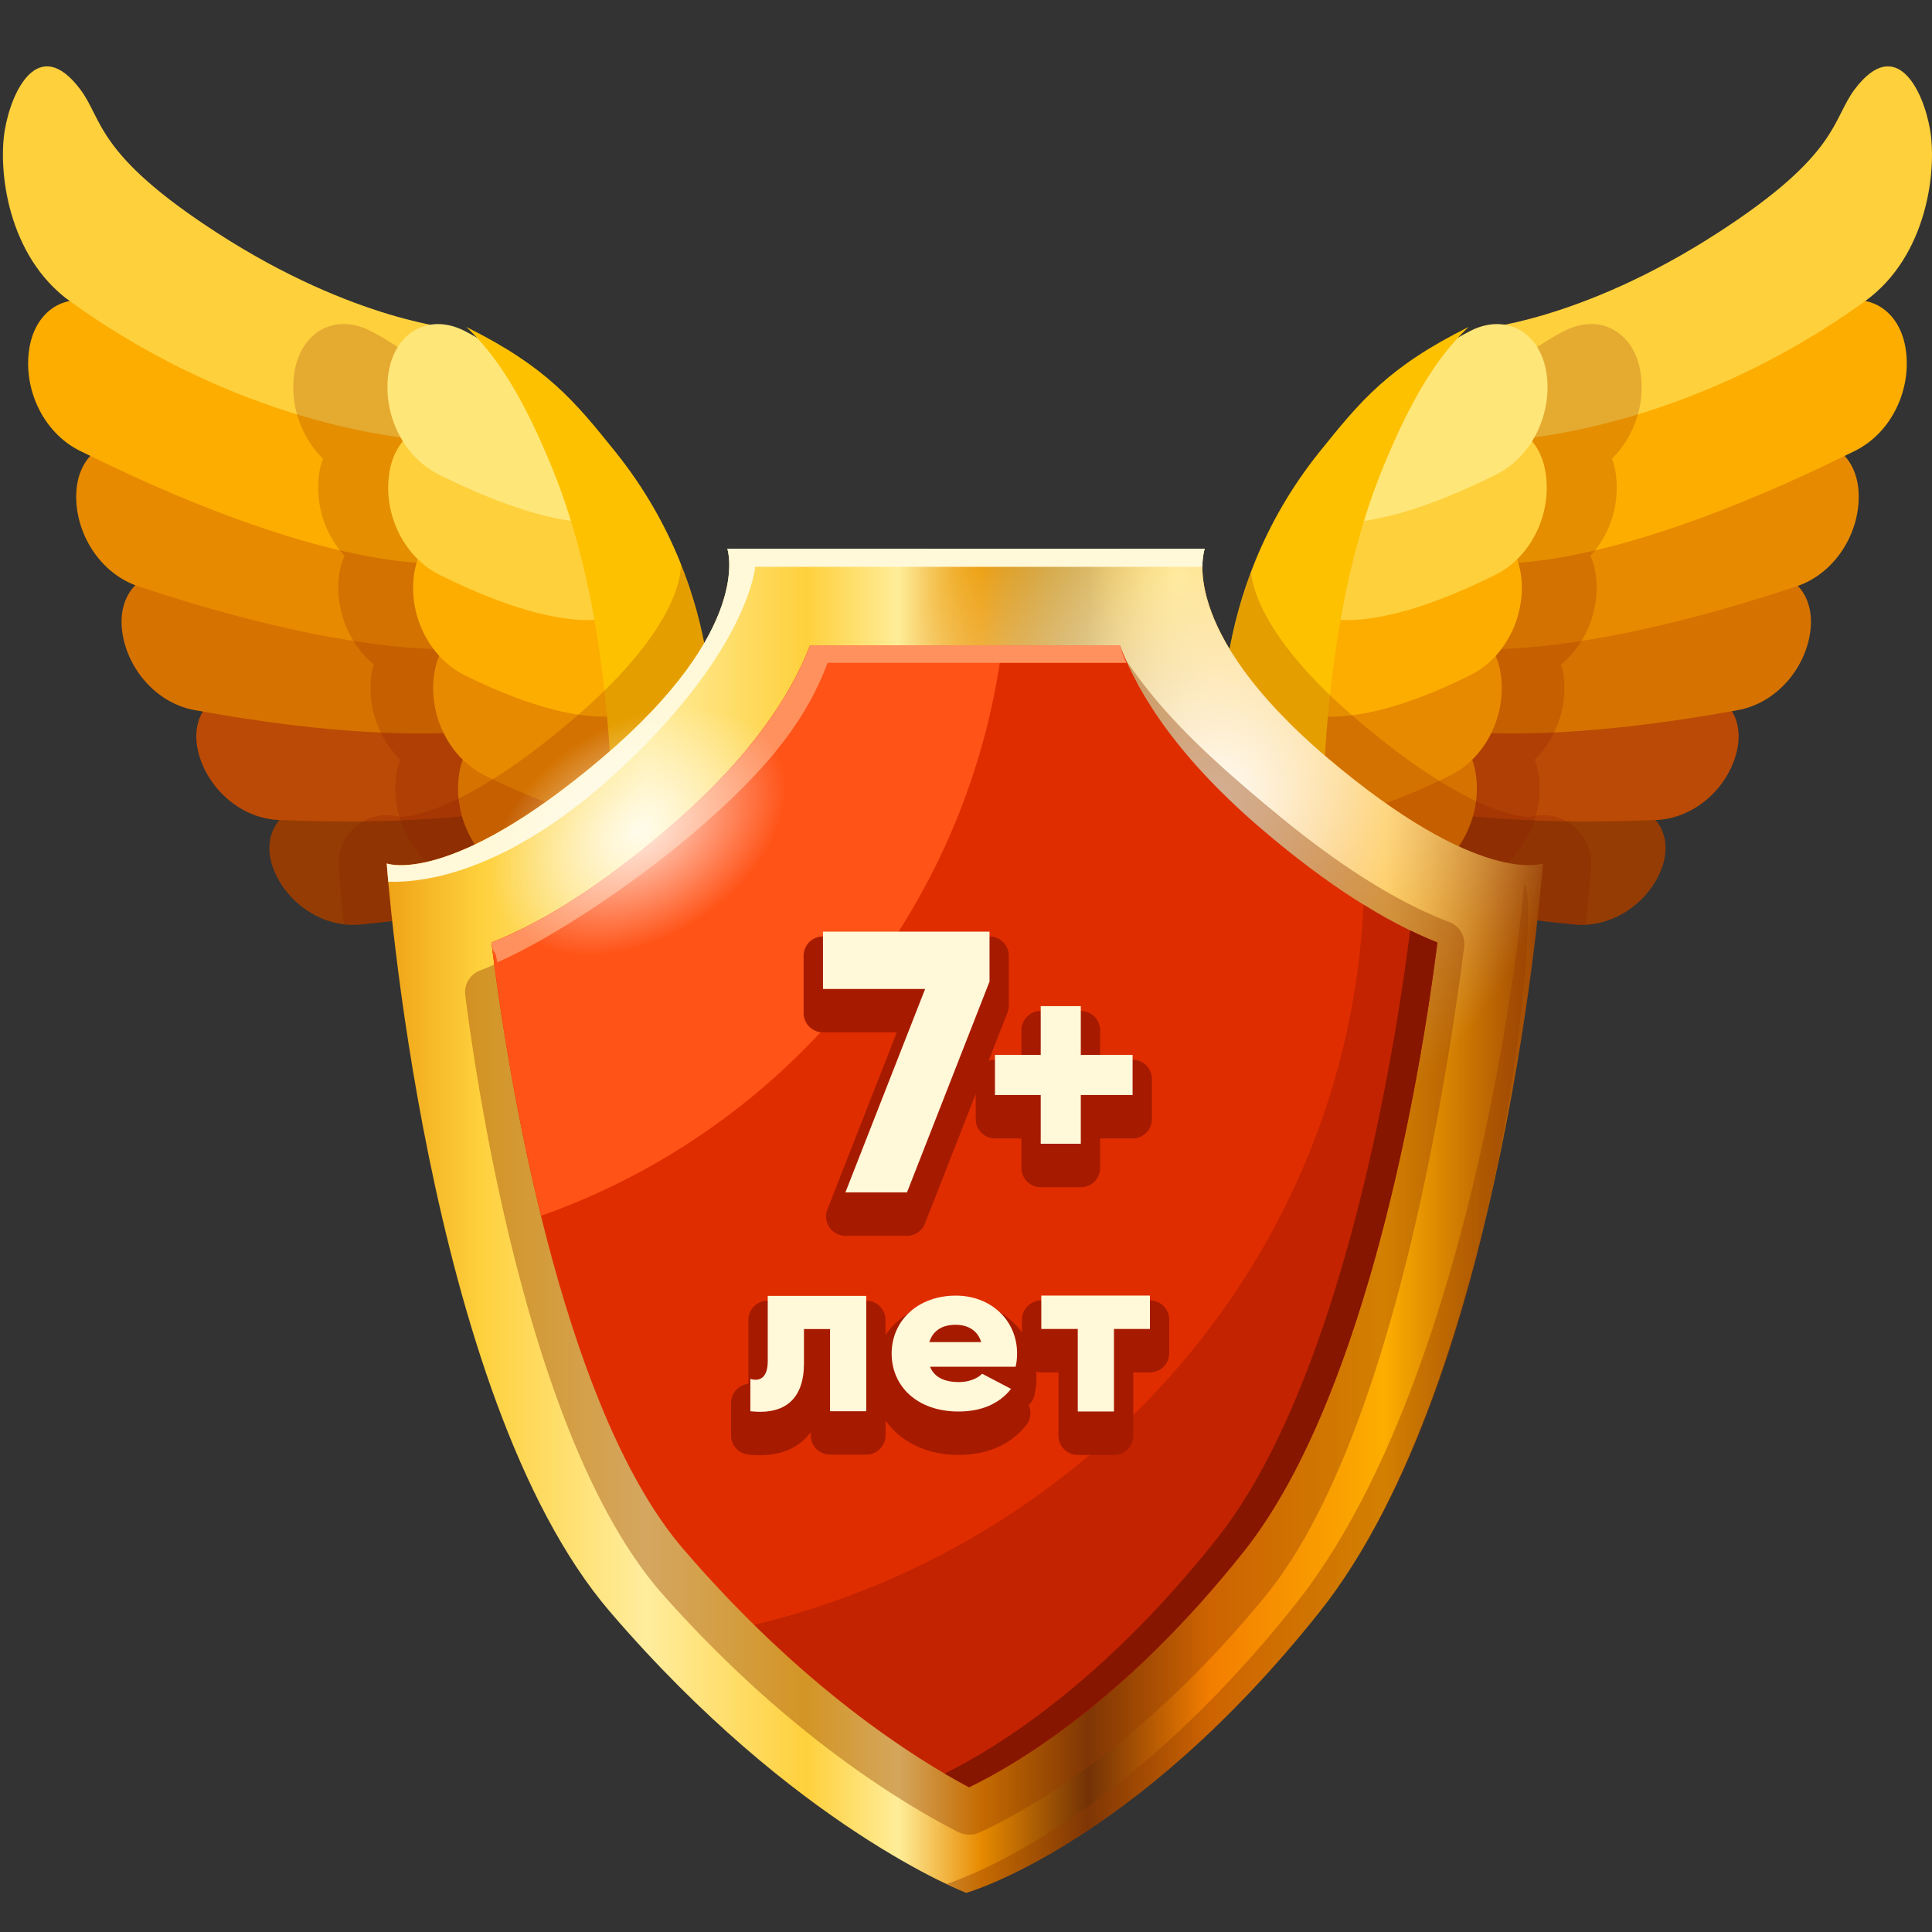 <svg xmlns="http://www.w3.org/2000/svg" width="80" height="80" fill="none" viewBox="0 0 80 80">
  <rect x="0" y="0" width="80" height="80" fill="#333333" stroke="none"/>
  <path fill="#953C04" d="M28.798 34.424s-2.912 2.782-13.871 3.859c-1.535.15-3.015-.86-3.576-2.231-.563-1.37.126-2.594 1.538-2.732 9.682-.952 12.235-3.87 12.235-3.87l3.674 4.974zm22.525 0s2.912 2.782 13.871 3.859c1.535.15 3.015-.86 3.576-2.231.563-1.37-.126-2.594-1.538-2.732-9.682-.952-12.235-3.87-12.235-3.87l-3.674 4.974z"/>
  <path fill="#BA4A05" d="M26.26 32.006s-3.371 2.422-14.714 1.949c-1.588-.067-2.953-1.311-3.33-2.791-.379-1.479.5-2.63 1.964-2.568 10.02.417 13.045-2.195 13.045-2.195l3.035 5.605zm27.601 0s3.371 2.422 14.714 1.949c1.588-.067 2.953-1.311 3.33-2.791.379-1.479-.5-2.63-1.964-2.568-10.02.417-13.045-2.195-13.045-2.195l-3.035 5.605z"/>
  <path fill="#D67200" d="M23.354 29.524s-3.789 1.989-15.303-.121c-1.61-.296-2.826-1.762-3-3.327-.172-1.564.89-2.613 2.374-2.341 10.169 1.864 13.633-.37 13.633-.37l2.296 6.159zm33.313 0s3.789 1.989 15.303-.121c1.61-.296 2.826-1.762 3-3.327.172-1.564-.89-2.613-2.374-2.341-10.169 1.864-13.633-.37-13.633-.37l-2.296 6.159z"/>
  <path fill="#E78A00" d="M21.345 26.603s-4.153 1.488-15.604-2.319c-1.604-.533-2.633-2.204-2.584-3.826.047-1.622 1.282-2.541 2.758-2.05 10.115 3.362 13.972 1.579 13.972 1.579l1.458 6.616zm37.431 0s4.153 1.488 15.604-2.319c1.604-.533 2.633-2.204 2.584-3.826-.047-1.622-1.282-2.541-2.758-2.05-10.115 3.362-13.972 1.579-13.972 1.579l-1.458 6.616z"/>
  <path fill="#FDAD00" d="M18.908 23.275s-4.453.922-15.597-4.606C1.75 17.895.938 16.042 1.22 14.392c.281-1.649 1.675-2.409 3.109-1.696 9.845 4.884 14.037 3.616 14.037 3.616l.542 6.963zm42.305 0s4.453.922 15.597-4.606c1.561-.774 2.373-2.627 2.091-4.277-.281-1.649-1.675-2.409-3.109-1.696-9.845 4.884-14.037 3.616-14.037 3.616l-.542 6.963z"/>
  <path fill="#FED03C" d="M18.992 13.63s.88 4.537.404 4.593c-2.02.237-9.265-.537-16.491-5.743C.297 10.602-.082 7.028.2 5.378.481 3.729 1.605 1.44 3.31 3.682c.97 1.276.621 2.685 5.675 5.956 5.722 3.703 10.007 3.992 10.007 3.992zm42.137 0s-.88 4.537-.404 4.593c2.02.237 9.265-.537 16.491-5.743 2.608-1.878 2.987-5.452 2.705-7.102-.281-1.649-1.405-3.938-3.109-1.697-.971 1.276-.621 2.686-5.676 5.956-5.722 3.704-10.007 3.993-10.007 3.993z"/>
  <path fill="#861600" d="M26.049 38.06s-1.815 1.044-7.535-1.793c-1.56-.774-2.37-2.627-2.09-4.277.033-.193.084-.372.146-.54-.943-.926-1.395-2.328-1.176-3.612.02-.115.057-.216.087-.322-1.109-.912-1.656-2.439-1.419-3.829.042-.247.116-.467.204-.672a4.192 4.192 0 01-1.038-3.48c.033-.193.084-.371.146-.539a4.184 4.184 0 01-1.178-3.613c.282-1.649 1.675-2.41 3.11-1.697 1.437.712 3.902 2.584 5.141 4.656.844 1.409 1.373 3.111 1.373 3.111s-.275.154-.937.182c.217.281.42.567.595.859.842 1.408 1.373 3.11 1.373 3.11s-.328.184-1.13.186c.216.28.418.565.592.855.843 1.409 1.372 3.111 1.372 3.111s-.196.109-.651.16c.224.288.434.581.612.88.842 1.409 1.372 3.111 1.372 3.111s-.275.154-.937.182c.217.281.42.567.595.859.842 1.41 1.373 3.112 1.373 3.112zm28.023 0s1.815 1.044 7.535-1.793c1.56-.774 2.37-2.627 2.09-4.277a3.027 3.027 0 00-.146-.54c.943-.926 1.395-2.328 1.176-3.612-.02-.115-.057-.216-.087-.322 1.109-.912 1.656-2.439 1.419-3.829a2.933 2.933 0 00-.204-.672 4.192 4.192 0 001.038-3.48 3.016 3.016 0 00-.146-.539 4.184 4.184 0 001.178-3.613c-.282-1.649-1.675-2.41-3.11-1.697-1.437.712-3.902 2.584-5.141 4.656-.844 1.409-1.373 3.111-1.373 3.111s.275.154.937.182a8.93 8.93 0 00-.595.859c-.842 1.408-1.373 3.11-1.373 3.11s.328.184 1.13.186c-.216.28-.418.565-.592.855-.843 1.409-1.372 3.111-1.372 3.111s.196.109.651.16a8.702 8.702 0 00-.612.88c-.842 1.409-1.372 3.111-1.372 3.111s.275.154.937.182a8.93 8.93 0 00-.595.859c-.841 1.41-1.373 3.112-1.373 3.112z" opacity=".2"/>
  <path fill="#D67200" d="M28.646 38.06s-1.815 1.044-7.535-1.793c-1.56-.774-2.37-2.627-2.09-4.277.282-1.649 1.675-2.409 3.11-1.697 1.437.713 3.901 2.584 5.142 4.657.842 1.408 1.373 3.11 1.373 3.11zm22.829 0s1.815 1.044 7.535-1.793c1.56-.774 2.37-2.627 2.09-4.277-.282-1.649-1.675-2.409-3.11-1.697-1.437.713-3.901 2.584-5.142 4.657-.842 1.408-1.373 3.11-1.373 3.11z"/>
  <path fill="#E78A00" d="M27.615 33.708s-1.813 1.244-7.533-1.594c-1.56-.773-2.372-2.627-2.091-4.276.282-1.649 1.676-2.41 3.111-1.697 1.436.712 3.9 2.583 5.141 4.656a18.427 18.427 0 011.372 2.911zm24.891 0s1.813 1.244 7.533-1.594c1.56-.773 2.372-2.627 2.091-4.276-.282-1.649-1.676-2.41-3.111-1.697-1.436.712-3.9 2.583-5.141 4.656-.842 1.41-1.372 2.911-1.372 2.911z"/>
  <path fill="#FDAD00" d="M26.784 29.257s-1.813 1.543-7.533-1.293c-1.56-.775-2.371-2.627-2.09-4.276.281-1.65 1.674-2.41 3.11-1.698 1.436.713 3.9 2.584 5.141 4.657.843 1.408 1.372 2.61 1.372 2.61zm26.553 0s1.813 1.543 7.533-1.293c1.56-.775 2.371-2.627 2.09-4.276-.281-1.65-1.674-2.41-3.11-1.698-1.436.713-3.9 2.584-5.141 4.657-.843 1.408-1.372 2.61-1.372 2.61z"/>
  <path fill="#FED03C" d="M25.751 25.405s-1.814 1.245-7.534-1.594c-1.56-.774-2.371-2.627-2.089-4.276.28-1.65 1.674-2.41 3.108-1.697 1.437.712 3.901 2.583 5.142 4.656.842 1.409 1.373 2.911 1.373 2.911zm28.619 0s1.814 1.245 7.534-1.594c1.56-.774 2.371-2.627 2.089-4.276-.28-1.65-1.674-2.41-3.108-1.697-1.437.712-3.901 2.583-5.142 4.656-.842 1.409-1.373 2.911-1.373 2.911z"/>
  <path fill="#FFE678" d="M25.72 21.454s-1.813 1.044-7.533-1.794c-1.561-.774-2.37-2.627-2.091-4.276.282-1.649 1.675-2.41 3.11-1.697 1.437.712 3.902 2.584 5.141 4.656.843 1.408 1.373 3.111 1.373 3.111zm28.681 0s1.813 1.044 7.533-1.794c1.561-.774 2.37-2.627 2.091-4.276-.282-1.649-1.675-2.41-3.11-1.697-1.437.712-3.902 2.584-5.141 4.656-.843 1.408-1.373 3.111-1.373 3.111z"/>
  <path fill="#FEC100" d="M19.309 13.539c3.333 1.654 4.489 3.076 6.169 5.165 4.803 5.977 3.968 12.5 3.968 12.5l-4.694 13.708s2.301-15.397-1.922-25.615c-1.104-2.672-2.167-4.488-3.521-5.758zm41.504 0c-3.333 1.654-4.489 3.076-6.169 5.165-4.803 5.977-3.968 12.5-3.968 12.5l4.694 13.708s-2.301-15.397 1.922-25.615c1.104-2.672 2.166-4.488 3.521-5.758z"/>
  <path fill="#861600" d="M65.084 34.151a1.996 1.996 0 00-1.902-.268c.119-.045.19-.059.146-.059l-.025.001c-.395 0-2.588-.191-7.045-3.971-3.744-3.177-4.369-5.314-4.454-6.156-1.548 4.122-1.127 7.505-1.127 7.505l.958 2.799-.311.421s.179.169.605.438l.379 1.108a18.135 18.135 0 00-.833 2.091s.45.258 1.606.168l2.289 6.683s-.408-2.747-.564-6.683c.732.067 2.078-.028 4.281-.857 1.683.354 3.695.675 6.107.912.155.015.31.011.463.003.149-1.357.215-2.222.227-2.388a1.999 1.999 0 00-.8-1.747zm-41.438-4.297c-4.406 3.737-6.602 3.966-7.117 3.967a1.997 1.997 0 00-1.709.329 2 2 0 00-.801 1.746c.012.167.077 1.029.221 2.37.227.027.455.039.688.017 2.413-.237 4.416-.559 6.104-.914 2.205.83 3.553.925 4.285.858-.156 3.937-.564 6.683-.564 6.683l2.289-6.683c1.156.09 1.606-.168 1.606-.168s-.312-.994-.833-2.091l.379-1.108c.427-.269.605-.438.605-.438l-.311-.421.958-2.799s.449-3.563-1.25-7.833c.006.542-.252 2.839-4.55 6.485z" opacity=".2"/>
  <path fill="url(#paint0_linear_3120_170730)" d="M63.889 35.754s-2.605.985-8.926-4.375c-6.317-5.36-5.078-8.658-5.078-8.658H30.117s1.14 3.297-5.178 8.658c-6.32 5.36-8.926 4.375-8.926 4.375s1.57 22.029 9.239 30.978c7.67 8.948 14.758 11.645 14.758 11.645s6.938-1.953 14.639-11.645 9.24-30.978 9.24-30.978z"/>
  <path fill="url(#paint1_radial_3120_170730)" d="M63.889 35.754s-2.605.985-8.926-4.375c-6.317-5.36-5.078-8.658-5.078-8.658H30.117s1.14 3.297-5.178 8.658c-6.32 5.36-8.926 4.375-8.926 4.375s1.57 22.029 9.239 30.978c7.67 8.948 14.758 11.645 14.758 11.645s6.938-1.953 14.639-11.645 9.24-30.978 9.24-30.978z"/>
  <path fill="url(#paint2_radial_3120_170730)" d="M63.889 35.754s-2.605.985-8.926-4.375c-6.317-5.36-5.078-8.658-5.078-8.658H30.117s1.14 3.297-5.178 8.658c-6.32 5.36-8.926 4.375-8.926 4.375s1.57 22.029 9.239 30.978c7.67 8.948 14.758 11.645 14.758 11.645s6.938-1.953 14.639-11.645 9.24-30.978 9.24-30.978z"/>
  <path fill="#FFF8D9" d="M25.875 31.665c5.14-4.87 5.395-8.195 5.395-8.195h18.52c.002-.484.095-.748.095-.748H30.117s1.14 3.297-5.178 8.658c-6.32 5.36-8.926 4.375-8.926 4.375s.021.277.063.758c1.642.046 5.193-.484 9.799-4.848z"/>
  <path fill="#953C04" d="M63.115 36.618c-.232 2.731-2.338 20.832-9.474 29.812-6.995 8.803-13.341 11.215-14.45 11.584.521.248.819.363.819.363s6.938-1.953 14.639-11.645 9.168-30.036 8.466-30.114z" opacity=".4"/>
  <path fill="#953C04" d="M40.14 75.969c-.162 0-.325-.037-.473-.113-2.393-1.227-7.159-4.133-12.199-9.807-5.463-6.148-7.66-20.574-8.205-24.85a.967.967 0 01.629-1.02c2.07-.787 4.399-2.233 6.922-4.296 2.907-2.38 4.85-4.763 5.771-7.082.149-.375.521-.623.938-.623h12.898c.419 0-.135-1.349.091-1.011 1.465 2.197 3.228 3.974 6.576 6.715 2.521 2.062 4.847 3.506 6.914 4.294a.966.966 0 01.628 1.023c-.545 4.157-2.749 20.236-8.267 26.933-4.941 6.001-9.506 8.679-11.788 9.741a1.032 1.032 0 01-.435.096z" opacity=".4"/>
  <path fill="#E02D00" d="M40.127 74.006c-2.205-1.172-6.889-4.096-11.848-9.881-4.668-5.446-7.038-17.832-7.93-25.095 2.165-.854 4.563-2.391 7.166-4.599 3.473-2.947 5.211-5.576 6.028-7.708h12.831c.799 2.139 2.521 4.767 5.987 7.708 2.601 2.206 4.994 3.742 7.157 4.596-.898 7.106-3.285 19.261-8.015 25.213-4.836 6.088-9.284 8.756-11.376 9.766z"/>
  <path fill="#FF5317" d="M41.502 26.723h-7.958c-.817 2.132-2.556 4.762-6.028 7.708-2.604 2.208-5.001 3.745-7.166 4.599.386 3.136 1.049 7.233 2.053 11.313 10.143-3.579 17.693-12.634 19.099-23.62z"/>
  <path fill="#A61B00" d="M56.46 37.453c-.664 14.459-11.185 26.443-25.229 29.83 3.797 3.731 7.137 5.787 8.896 6.723 2.091-1.01 6.54-3.678 11.377-9.767 4.729-5.952 7.116-18.106 8.015-25.213-.972-.384-1.995-.914-3.059-1.573z" opacity=".5"/>
  <path fill="#861600" d="M58.392 38.523c-.899 7.107-3.286 19.256-8.014 25.205-4.755 5.985-9.128 8.66-11.262 9.711.377.221.718.41 1.012.566 2.091-1.01 6.54-3.678 11.377-9.767 4.729-5.952 7.116-18.106 8.015-25.213a15.599 15.599 0 01-1.128-.502z"/>
  <path fill="#FF915E" d="M28.641 34.556c3.473-2.947 4.813-4.976 5.63-7.108h12.375c-.19-.387-.136-.365-.271-.725H33.544c-.817 2.132-2.556 4.762-6.028 7.708-2.604 2.208-5.001 3.745-7.166 4.599.07.573.153.187.242.818 2.19-.95 5.573-3.192 8.049-5.292z"/>
  <path fill="url(#paint3_radial_3120_170730)" d="M32.124 30.951c1.284 2.103-.229 5.361-3.373 7.279-3.147 1.916-6.735 1.764-8.019-.34-1.282-2.104.229-5.362 3.375-7.279 3.143-1.917 6.734-1.764 8.017.34z" opacity=".8"/>
  <path fill="#A61B00" d="M31.468 60.258c-.154 0-.316-.009-.486-.027a.8.8 0 01-.711-.795v-1.338a.797.797 0 01.719-.797v-2.643a.8.8 0 01.8-.8h4.078a.8.8 0 01.8.8v.615c.604-.871 1.661-1.426 2.912-1.426 1.159 0 2.144.511 2.738 1.323v-.523a.8.8 0 01.8-.8h4.498a.8.8 0 01.8.8v1.382a.8.8 0 01-.8.8h-.689v2.618a.8.8 0 01-.8.8h-1.499a.8.8 0 01-.8-.8v-2.618h-.71a.771.771 0 01-.21-.028 3.37 3.37 0 01-.072.973.793.793 0 01-.239.409.8.8 0 01-.102.825c-.642.811-1.611 1.239-2.803 1.239-1.319 0-2.407-.548-3.022-1.425v.613a.8.8 0 01-.8.799h-1.5a.8.8 0 01-.8-.799v-.133c-.447.617-1.167.956-2.102.956zm3.538-9.086a.799.799 0 01-.745-1.092l2.872-7.332h-3.057a.8.8 0 01-.8-.8v-2.372a.8.8 0 01.8-.8h6.897a.8.8 0 01.8.8v2.062a.81.81 0 01-.055.292l-.781 1.995a.783.783 0 01.262-.044h1.095v-1.22a.8.8 0 01.8-.8h1.66a.8.8 0 01.8.8v1.22h1.345a.8.8 0 01.8.8v1.66a.8.8 0 01-.8.799h-1.345v1.221a.8.8 0 01-.8.8h-1.66a.8.8 0 01-.8-.8V47.14h-1.095a.798.798 0 01-.797-.799V45.3l-2.101 5.364a.8.8 0 01-.745.508h-2.55z"/>
  <path fill="#A61B00" d="M41.199 44.682h5.699v1.66h-5.699v-1.66zm-5.33 14.754H34.37v-3.402h-1.08v1.424c0 1.443-.759 2.141-2.219 1.979v-1.338c.47.134.72-.144.72-.736V54.66h4.078v4.776zm3.841-1.207c.41 0 .76-.145.959-.345l1.197.627c-.489.618-1.228.937-2.176.937-1.709 0-2.769-1.045-2.769-2.4 0-1.354 1.079-2.399 2.658-2.399 1.458 0 2.537 1.027 2.537 2.399 0 .191-.021.373-.061.546H38.51c.192.471.652.635 1.2.635zm.92-1.655c-.16-.527-.609-.718-1.059-.718-.569 0-.949.255-1.089.718h2.148zm6.986-.545h-1.489v3.418h-1.499v-3.418h-1.51v-1.382h4.498v1.382zm-6.642-16.452v2.062l-3.417 8.733h-2.55l3.3-8.424h-4.229v-2.372h6.896v.001zm3.78 8.784h-1.66v-5.699h1.66v5.699z"/>
  <path fill="#FFF8D9" d="M41.199 43.682h5.699v1.66h-5.699v-1.66zm-5.33 14.754H34.37v-3.402h-1.08v1.424c0 1.443-.759 2.141-2.219 1.979v-1.338c.47.134.72-.144.72-.736V53.66h4.078v4.776zm3.841-1.207c.41 0 .76-.145.959-.345l1.197.627c-.489.618-1.228.937-2.176.937-1.709 0-2.769-1.045-2.769-2.4 0-1.354 1.079-2.399 2.658-2.399 1.458 0 2.537 1.027 2.537 2.399 0 .191-.021.373-.061.546H38.51c.192.471.652.635 1.2.635zm.92-1.655c-.16-.527-.609-.718-1.059-.718-.569 0-.949.255-1.089.718h2.148zm6.986-.545h-1.489v3.418h-1.499v-3.418h-1.51v-1.382h4.498v1.382zm-6.642-16.452v2.067l-3.417 8.729h-2.55l3.3-8.421h-4.229v-2.375h6.896zm3.78 8.784h-1.66v-5.699h1.66v5.699z"/>
  <defs>
    <radialGradient id="paint1_radial_3120_170730" cx="0" cy="0" r="1" gradientTransform="matrix(0 -25.955 18.106 0 48.784 23.716)" gradientUnits="userSpaceOnUse">
      <stop stop-color="#FFDE66"/>
      <stop offset=".159" stop-color="#FFDE54" stop-opacity=".733"/>
      <stop offset=".432" stop-color="#FFDE3A" stop-opacity=".274"/>
      <stop offset=".595" stop-color="#FFDE30" stop-opacity="0"/>
    </radialGradient>
    <radialGradient id="paint2_radial_3120_170730" cx="0" cy="0" r="1" gradientTransform="rotate(-52.484 59.09 -33.637) scale(18.324 14.217)" gradientUnits="userSpaceOnUse">
      <stop stop-color="#fff"/>
      <stop offset=".074" stop-color="#fff" stop-opacity=".926"/>
      <stop offset="1" stop-color="#fff" stop-opacity="0"/>
    </radialGradient>
    <radialGradient id="paint3_radial_3120_170730" cx="0" cy="0" r="1" gradientTransform="rotate(-31.348 74.55 -29.88) scale(6.669 4.462)" gradientUnits="userSpaceOnUse">
      <stop stop-color="#fff"/>
      <stop offset="1" stop-color="#fff" stop-opacity="0"/>
    </radialGradient>
    <linearGradient id="paint0_linear_3120_170730" x1="13.848" x2="69.975" y1="50.55" y2="50.55" gradientUnits="userSpaceOnUse">
      <stop stop-color="#E78A00"/>
      <stop offset=".107" stop-color="#FED03C"/>
      <stop offset=".23" stop-color="#FFED9E"/>
      <stop offset=".348" stop-color="#FED03C"/>
      <stop offset=".416" stop-color="#FFED99"/>
      <stop offset=".477" stop-color="#E78A00"/>
      <stop offset=".556" stop-color="#723206"/>
      <stop offset=".646" stop-color="#F37E00"/>
      <stop offset=".775" stop-color="#FDAD00"/>
      <stop offset=".899" stop-color="#953C04"/>
      <stop offset="1" stop-color="#F6DB66"/>
    </linearGradient>
  </defs>
</svg>
